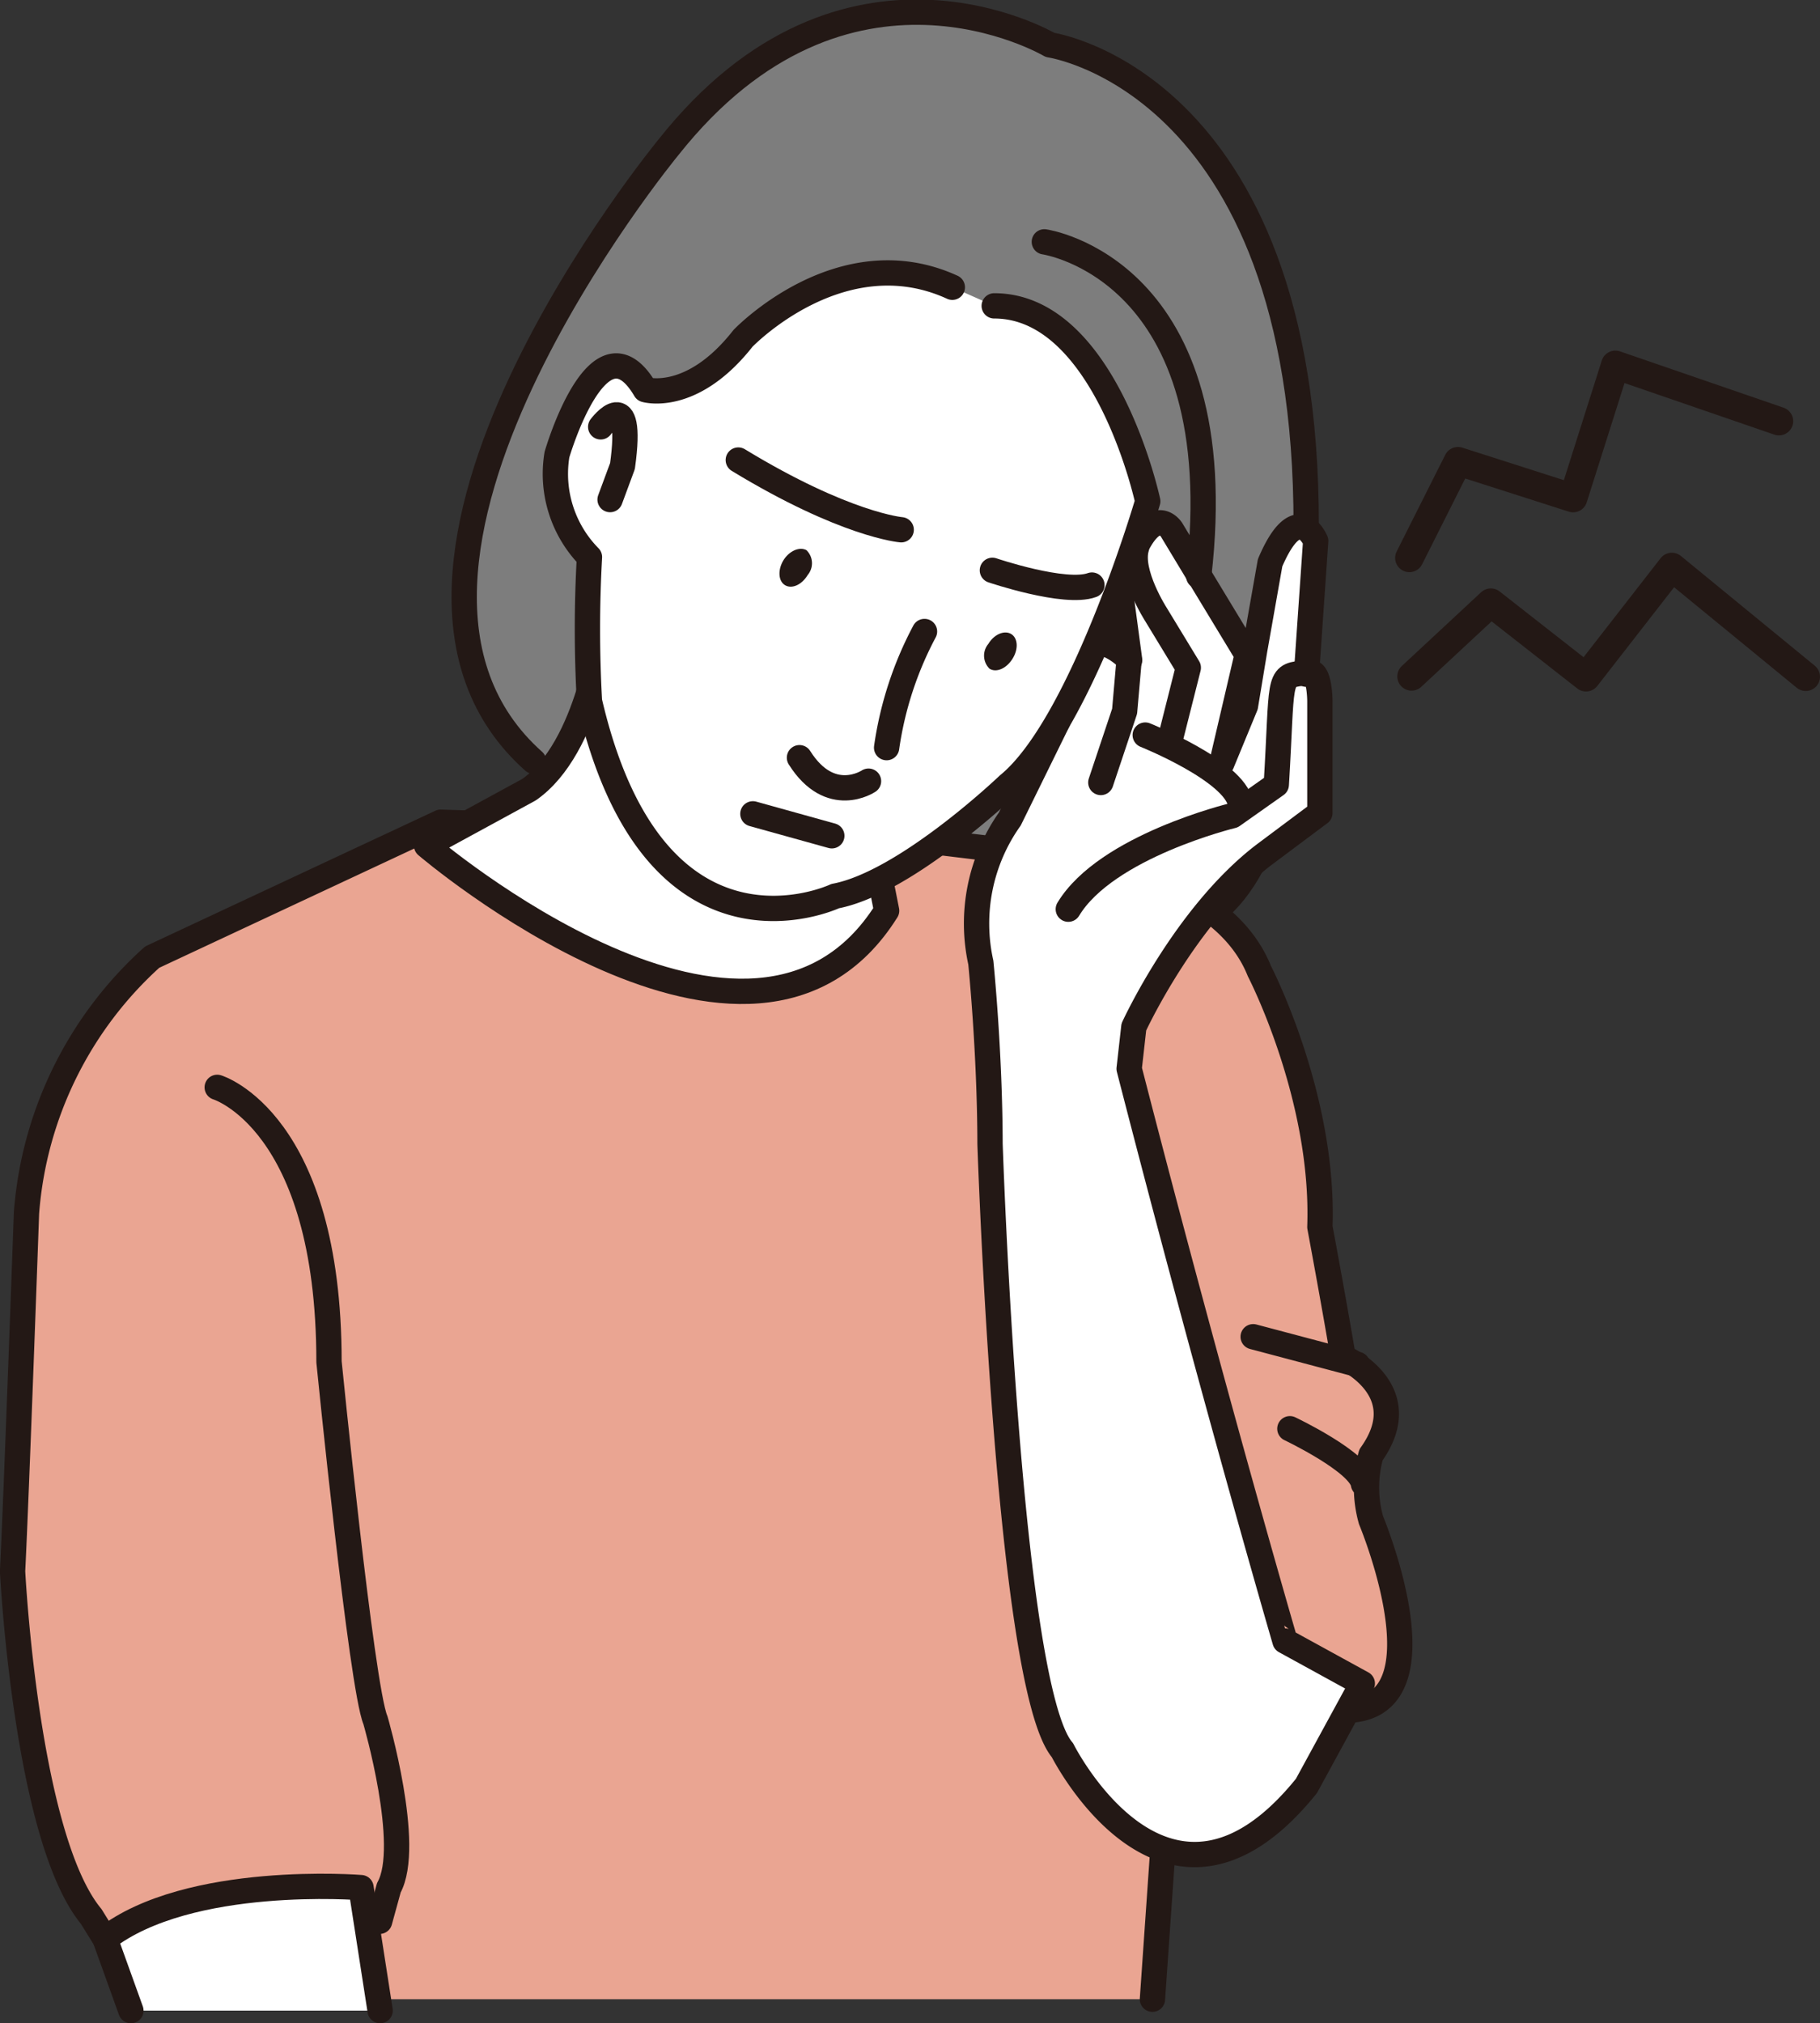 <svg id="レイヤー_1" data-name="レイヤー 1" xmlns="http://www.w3.org/2000/svg" viewBox="0 0 108.59 120.72"><rect x="0" y="0" width="108.59" height="120.72" fill="#333333" stroke="none"/><defs><style>.cls-1{fill:#7d7d7d;}.cls-1,.cls-2,.cls-3,.cls-4,.cls-6{stroke:#231815;stroke-linecap:round;stroke-linejoin:round;}.cls-1,.cls-2,.cls-3,.cls-4{stroke-width:1.51px;}.cls-2{fill:#eaa592;}.cls-3{fill:#fff;}.cls-4,.cls-6{fill:none;}.cls-5{fill:#231815;}.cls-6{stroke-width:1.7px;}</style></defs><path class="cls-1" d="M212.58,280.84c10,1.38,9.44-22.77,9.44-22.77.55-27.75-15.27-30-15.27-30s-12.21-7.22-22.76,6.1c0,0-20.82,25.26-8.05,36.64" transform="translate(-144.1 -225.39)"/><path class="cls-2" d="M152.25,344.68l-1.88-3.6-.83-1.34c-3.89-4.72-4.69-20.6-4.69-20.6.23-4.51.83-21.37.83-21.37a22.86,22.86,0,0,1,7.5-15.27l17.21-8.05,26.64.83,6.94.84s12.5.27,15.27,7.21c0,0,3.89,7.5,3.61,15.27,0,0,.83,4.44,1.39,7.77,0,0,4.44,1.95,1.66,5.83a7.2,7.2,0,0,0,0,3.89s5.56,13.32-3.33,11.1l-8.88,5.55-.83,11.94" transform="translate(-144.1 -225.39)"/><path class="cls-3" d="M180.1,262.79s-.83,7.22-4.44,9.72l-6.11,3.33S189,292.49,197,279.73l-.55-2.78" transform="translate(-144.1 -225.39)"/><path class="cls-3" d="M211.47,289.16l.28-2.49s3.05-6.67,7.77-10.28l3.33-2.49v-6.67s0-2.21-.8-1.61l.55-7.95s-1.06-2.59-2.72,1.3l-.92,5.21-.55,3.33L217,270.93l1.51-6.47-2.84-4.69L214,257s-1.39-2.22-3.06,3.61l.56,4.17s-3.65-4-4.29,3.66l-2.86,5.82a10.79,10.79,0,0,0-1.73,8.56s.54,5.27.55,10.82c0,0,1.07,32.38,4.32,36.18,0,0,6.24,12.46,14.56,2.13l3.33-6.11-4.61-2.53S216.47,308.59,211.47,289.16Z" transform="translate(-144.1 -225.39)"/><path class="cls-4" d="M157.06,290.27s6.67,2,6.67,16.38c0,0,1.94,19.43,2.77,21.38,0,0,2.19,7.5.8,10l-.55,2" transform="translate(-144.1 -225.39)"/><path class="cls-3" d="M151.91,345.36l-1.54-4.28c5-3.89,15.27-3.06,15.27-3.06h0l1.14,7.34" transform="translate(-144.1 -225.39)"/><path class="cls-4" d="M221.77,265.56c-1.47.17-1.14.38-1.52,6.65l-2.62,1.85s-7.52,1.82-9.79,5.58" transform="translate(-144.1 -225.39)"/><path class="cls-4" d="M213.94,269.43l1.06-4.2-1.92-3.16s-1.62-2.51-1.17-4" transform="translate(-144.1 -225.39)"/><polyline class="cls-4" points="65.68 46.69 65.68 46.69 67.1 42.44 67.37 39.35"/><path class="cls-3" d="M200.92,242.53c-6.66-3.05-12.49,3.05-12.49,3.05-3.05,3.89-5.83,3.06-5.83,3.06-2.78-4.72-5.27,3.88-5.27,3.88a7.08,7.08,0,0,0,1.94,6.11,76.53,76.53,0,0,0,0,8.6c3.88,16.74,14.66,11.63,14.66,11.63,4.23-.8,10.32-6.63,10.32-6.63,4.44-3.61,8.33-16.93,8.33-16.93s-2.5-11.66-9.16-11.66" transform="translate(-144.1 -225.39)"/><path class="cls-4" d="M197.87,257s-3.33-.27-9.72-4.16" transform="translate(-144.1 -225.39)"/><path class="cls-4" d="M203.31,259.42s4.33,1.47,5.94.88" transform="translate(-144.1 -225.39)"/><path class="cls-5" d="M203.07,263.81a1.09,1.09,0,0,0,.07,1.48c.4.25,1,0,1.37-.59s.32-1.24-.08-1.48S203.42,263.23,203.07,263.81Z" transform="translate(-144.1 -225.39)"/><path class="cls-5" d="M190.85,258.81c-.35.57-.32,1.24.08,1.49s1,0,1.36-.6a1.09,1.09,0,0,0-.07-1.48C191.82,258,191.21,258.24,190.85,258.81Z" transform="translate(-144.1 -225.39)"/><path class="cls-4" d="M199.26,263.07A21.08,21.08,0,0,0,197,270" transform="translate(-144.1 -225.39)"/><path class="cls-4" d="M195.92,272s-2.27,1.53-4.12-1.4" transform="translate(-144.1 -225.39)"/><line class="cls-4" x1="49.63" y1="49.87" x2="44.92" y2="48.56"/><path class="cls-4" d="M212.43,269.25s5.32,2.13,5.68,4.08" transform="translate(-144.1 -225.39)"/><polyline class="cls-6" points="106.14 25.13 96.38 21.77 93.86 29.72 86.99 27.52 84.09 33.29"/><polyline class="cls-6" points="107.74 40.38 99.75 33.83 94.63 40.41 88.95 35.96 84.22 40.36"/><line class="cls-4" x1="74.77" y1="79.76" x2="80.99" y2="81.41"/><path class="cls-4" d="M221.06,310.64s4.21,2,4.39,3.3" transform="translate(-144.1 -225.39)"/><path class="cls-4" d="M179.94,250.86s2-2.69,1.3,2.34l-.74,2" transform="translate(-144.1 -225.39)"/><path class="cls-4" d="M206.41,239.82s11.34,1.6,9.21,19.95" transform="translate(-144.1 -225.39)"/></svg>